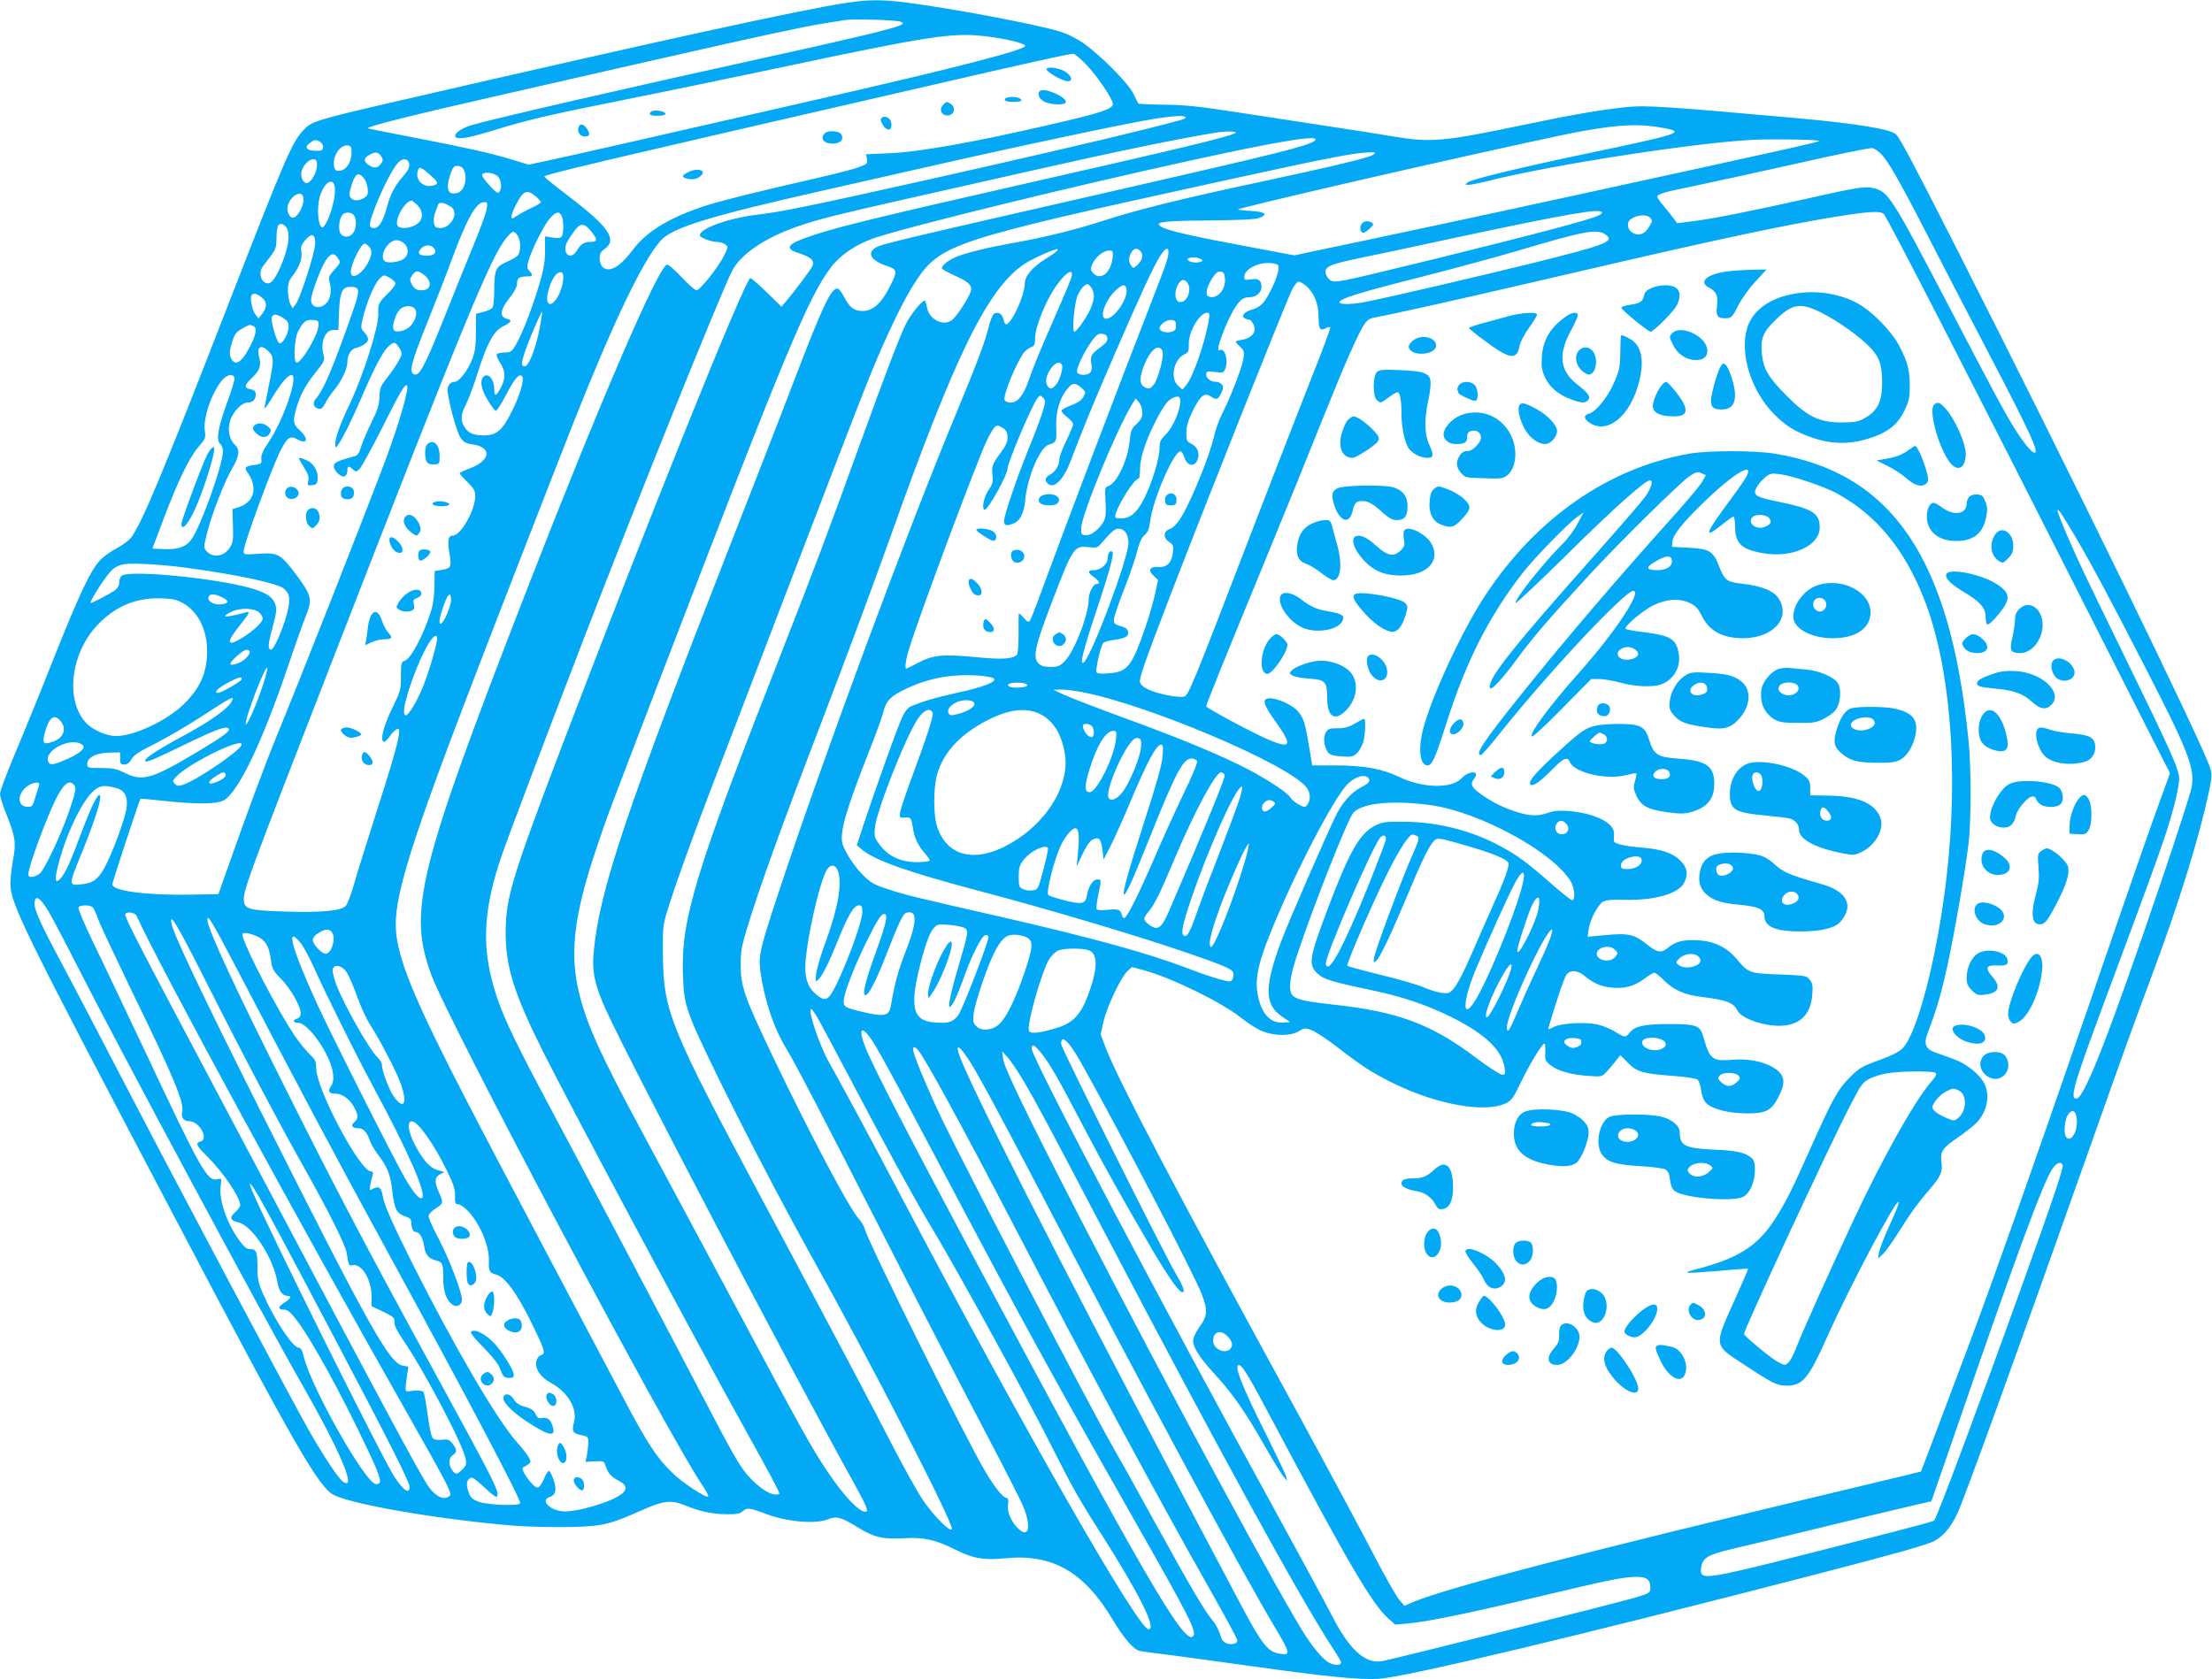 <?xml version="1.0" standalone="no"?>
<!DOCTYPE svg PUBLIC "-//W3C//DTD SVG 20010904//EN"
 "http://www.w3.org/TR/2001/REC-SVG-20010904/DTD/svg10.dtd">
<svg version="1.0" xmlns="http://www.w3.org/2000/svg"
 width="1280pt" height="972pt" viewBox="0 0 1280 972"
 preserveAspectRatio="xMidYMid meet">
<g transform="translate(0,972) scale(0.1,-0.1)"
fill="#03a9f4" stroke="none">
<path d="M4902 9704 c-248 -36 -1084 -219 -2606 -570 -465 -108 -491 -116
-537 -164 -70 -73 -104 -153 -459 -1066 -365 -939 -476 -1204 -540 -1294 -11
-16 -49 -44 -83 -62 -34 -18 -79 -50 -99 -72 -53 -54 -126 -210 -273 -581 -69
-176 -167 -415 -216 -531 -49 -116 -89 -224 -89 -239 0 -15 17 -70 39 -123 50
-125 55 -159 36 -262 -8 -47 -15 -106 -15 -132 0 -118 71 -263 953 -1938 694
-1320 833 -1562 921 -1604 122 -58 635 -144 1048 -177 81 -6 225 -9 320 -7
190 5 223 13 428 104 111 49 158 53 235 21 85 -35 159 -51 241 -51 58 -1 76 3
93 18 24 21 38 20 141 -19 116 -43 280 -57 350 -29 51 21 76 14 175 -47 95
-58 145 -69 269 -62 110 7 181 -9 294 -66 104 -52 163 -62 292 -50 269 27 454
-79 618 -354 64 -107 121 -174 156 -182 12 -3 91 -14 176 -24 85 -11 299 -40
475 -65 430 -60 621 -79 730 -73 158 9 1196 258 2565 613 446 116 604 161 651
184 53 28 94 75 134 157 36 73 345 926 735 2028 261 737 270 761 398 1105 151
405 265 774 323 1041 18 86 20 107 9 142 -38 129 -816 1724 -1457 2987 -266
524 -335 654 -361 682 -29 30 -223 62 -562 93 -767 69 -893 77 -1000 65 -150
-16 -308 -43 -605 -105 -448 -94 -526 -101 -735 -66 -63 11 -223 36 -355 56
-132 20 -373 57 -535 82 -238 37 -323 46 -442 47 -81 1 -149 4 -151 7 -2 2
-14 27 -27 54 -29 62 -196 230 -295 298 -43 29 -97 55 -140 67 -151 44 -622
132 -878 165 -140 18 -219 18 -345 -1z m311 -110 c17 -10 16 -11 -5 -21 -46
-21 -312 -84 -783 -187 -748 -164 -1557 -350 -1696 -390 -57 -17 -104 -50 -94
-67 12 -19 77 -8 219 36 194 60 320 90 766 179 206 41 611 125 900 186 853
181 989 202 1175 181 117 -13 236 -41 237 -56 1 -24 -398 -127 -1222 -315
-987 -226 -1438 -328 -1543 -350 l-108 -23 -102 31 c-123 37 -243 64 -567 127
-135 26 -252 49 -260 52 -22 7 259 78 790 198 256 59 663 151 904 206 567 129
817 183 941 203 55 9 111 18 125 20 46 8 305 0 323 -10z m1069 -244 c65 -67
158 -203 158 -232 0 -29 -73 -53 -375 -122 -427 -99 -753 -157 -922 -163
l-132 -6 6 -27 c5 -26 1 -29 -48 -48 -30 -11 -137 -39 -239 -62 -355 -81 -546
-129 -645 -160 -209 -68 -342 -148 -424 -257 -75 -100 -138 -135 -175 -97 -9
8 -16 31 -16 49 0 26 7 39 30 55 74 53 21 129 -212 306 -76 58 -138 108 -138
112 0 12 297 82 2210 522 601 139 820 187 850 189 7 1 40 -26 72 -59z m578
-309 c0 -10 3 -9 -225 -67 -256 -64 -741 -177 -1315 -305 -617 -138 -805 -176
-927 -190 -170 -19 -343 -80 -343 -121 0 -13 64 -38 98 -38 15 0 37 -6 48 -14
18 -14 18 -15 -4 -62 -32 -66 -141 -204 -161 -204 -9 0 -48 34 -87 76 -40 43
-78 75 -85 72 -52 -16 -393 -808 -811 -1883 -632 -1627 -689 -1858 -551 -2230
103 -277 1359 -2642 1565 -2948 22 -32 38 -62 36 -68 -5 -15 -148 78 -206 135
-89 85 -147 173 -276 418 -739 1396 -898 1699 -1011 1923 -237 470 -315 676
-315 835 0 188 102 510 450 1415 135 353 479 1237 577 1485 231 583 403 944
507 1058 67 75 282 141 951 292 198 45 437 99 530 120 569 130 1214 267 1385
294 102 16 170 19 170 7z m2773 -63 c120 -23 84 -35 -433 -143 -401 -84 -682
-152 -706 -170 -18 -14 -18 -14 4 -15 13 0 68 11 123 25 372 94 1247 228 1554
237 131 4 359 -1 352 -8 -8 -8 -235 -58 -1502 -334 -481 -105 -1172 -252
-1418 -303 l-117 -25 -208 39 c-407 76 -538 106 -570 132 -29 23 28 29 282 31
186 2 270 6 294 15 53 21 33 36 -59 41 -53 3 -75 7 -59 11 330 86 1748 407
1985 450 225 40 338 44 478 17z m-2484 -28 c-35 -21 -317 -89 -1199 -289 -858
-195 -1084 -250 -1240 -301 -157 -51 -177 -77 -85 -106 70 -23 91 -43 75 -76
-14 -26 -103 -145 -148 -198 l-30 -35 -85 83 c-46 45 -89 82 -95 82 -29 0
-593 -1401 -1095 -2720 -284 -748 -319 -864 -321 -1060 -1 -205 47 -358 219
-702 167 -331 879 -1663 1159 -2167 140 -251 206 -375 206 -386 0 -3 -9 -5
-20 -5 -38 0 -96 38 -156 103 -51 55 -89 121 -288 503 -231 442 -658 1251
-876 1659 -220 412 -282 548 -326 721 -55 221 -39 424 58 709 31 91 244 655
471 1245 301 782 792 2001 863 2141 48 96 187 191 378 258 112 40 234 70 681
171 198 45 497 112 665 150 508 115 857 187 1080 223 52 9 125 7 109 -3z m456
-46 c-38 -29 -216 -73 -1095 -274 -1378 -315 -1413 -323 -1447 -346 -46 -30
-21 -72 60 -100 72 -24 73 -30 26 -123 -48 -96 -98 -141 -158 -141 -48 0 -76
21 -106 81 -14 27 -31 49 -39 49 -38 0 -85 -100 -246 -520 -72 -190 -238 -615
-367 -945 -614 -1568 -766 -2022 -798 -2380 -10 -112 8 -193 76 -340 145 -316
1082 -2102 1442 -2750 63 -115 75 -145 55 -145 -38 0 -125 92 -217 229 -96
143 -148 236 -548 986 -212 396 -451 842 -531 990 -230 427 -311 603 -357 781
-62 239 -36 463 98 859 67 198 44 136 377 1005 715 1863 848 2183 981 2356 53
69 142 129 245 165 186 64 1117 293 1829 449 527 116 775 156 720 114z m-5754
-4 c24 -13 25 -49 2 -52 -69 -6 -99 14 -63 42 29 23 35 24 61 10z m183 -68
c-1 -52 -30 -96 -67 -100 -21 -3 -28 2 -33 22 -14 56 33 131 79 124 19 -3 22
-9 21 -46z m8849 -1 c39 -36 110 -160 262 -456 70 -137 240 -465 377 -727 226
-433 279 -548 251 -548 -15 0 -58 51 -106 125 -60 94 -128 220 -404 750 -316
604 -337 637 -422 656 -51 11 -89 6 -386 -61 -317 -71 -543 -116 -655 -130
l-95 -12 -20 27 c-11 16 -37 48 -57 72 -21 24 -38 49 -38 54 0 16 38 27 220
64 96 20 362 78 590 129 228 52 424 92 435 89 11 -3 33 -17 48 -32z m-8677
-16 c12 -18 11 -24 -2 -43 -18 -26 -41 -28 -72 -6 -30 20 -28 40 6 58 34 19
51 17 68 -9z m5741 10 c-24 -18 -221 -65 -687 -165 -439 -94 -683 -155 -870
-216 -169 -54 -333 -95 -520 -129 -153 -27 -268 -55 -335 -81 -41 -16 -85 -50
-85 -66 0 -5 30 -23 68 -40 80 -36 102 -54 102 -82 0 -28 -79 -154 -112 -179
-50 -38 -133 5 -144 74 -4 21 -10 39 -13 39 -17 0 -82 -81 -109 -135 -38 -78
-112 -271 -262 -685 -180 -499 -275 -751 -457 -1215 -500 -1273 -583 -1545
-571 -1870 4 -113 9 -143 38 -229 51 -152 440 -921 705 -1396 343 -613 820
-1541 813 -1579 -5 -26 -108 78 -171 172 -30 45 -103 177 -163 292 -114 223
-380 725 -757 1430 -546 1021 -578 1100 -581 1435 -1 165 -1 165 37 285 45
142 139 401 241 668 41 106 244 635 451 1177 207 542 413 1075 457 1185 98
245 208 474 277 577 146 217 206 237 1786 583 616 135 747 160 840 163 36 1
38 0 22 -13z m-6113 -66 c-1 -40 -37 -99 -59 -99 -21 0 -38 38 -30 68 9 37 45
73 70 70 16 -2 20 -10 19 -39z m534 10 c2 -18 -8 -38 -36 -70 -46 -52 -74
-105 -92 -174 -22 -84 -47 -125 -75 -125 -35 0 -33 23 11 134 42 105 97 211
127 244 28 30 61 25 65 -9z m309 -21 c32 -41 16 -129 -26 -143 -59 -18 -74 17
-45 106 13 39 21 49 39 49 12 0 27 -6 32 -12z m-200 -30 c63 -54 66 -64 24
-73 -53 -11 -98 33 -84 84 7 28 16 27 60 -11z m403 -18 c21 -21 26 -65 10 -90
-7 -12 -18 -6 -55 34 -25 27 -45 55 -45 62 0 22 67 17 90 -6z m-776 -9 c10
-11 20 -37 23 -59 4 -33 2 -42 -18 -56 -29 -20 -63 -21 -79 -1 -11 13 -10 27
5 75 20 65 38 76 69 41z m-168 -47 c12 -48 -23 -184 -60 -232 -32 -42 -49 103
-22 181 26 72 70 100 82 51z m1163 -60 c17 -14 31 -30 31 -34 0 -5 -25 -20
-56 -34 -30 -14 -68 -35 -85 -46 -23 -17 -29 -18 -29 -6 0 19 18 61 47 109 28
44 50 47 92 11z m-1345 -2 c13 -38 -29 -122 -60 -122 -20 0 -36 39 -29 68 14
57 77 94 89 54z m660 -48 c39 -40 36 -88 -6 -114 -36 -22 -88 -26 -105 -9 -26
26 36 143 78 148 4 1 18 -11 33 -25z m194 -10 c60 -38 -14 -147 -83 -120 -17
6 -20 53 -6 88 5 13 12 31 15 41 6 20 32 17 74 -9z m208 -14 c-3 -22 -38 -118
-77 -212 -39 -95 -118 -290 -175 -433 -107 -267 -138 -323 -167 -312 -32 12
-18 68 72 291 49 122 115 291 146 376 89 239 140 330 187 330 18 0 20 -4 14
-40z m6454 -20 c0 -16 -52 -33 -258 -89 -318 -85 -1143 -288 -1225 -302 -70
-12 -78 -11 -97 6 -11 10 -20 29 -20 42 0 32 32 45 216 83 82 17 329 69 549
117 642 137 835 170 835 143z m1631 -9 c21 -20 562 -1075 1184 -2306 164 -324
337 -666 385 -760 l87 -170 -49 -135 c-49 -131 -207 -586 -421 -1210 -319
-926 -565 -1623 -700 -1980 -30 -80 -103 -273 -162 -430 -59 -157 -108 -286
-109 -287 0 0 -183 -45 -406 -98 -1532 -365 -2335 -574 -2534 -658 l-49 -21
-31 36 c-17 20 -88 145 -157 279 -70 134 -259 487 -421 784 -695 1271 -1045
1937 -1119 2129 l-30 79 16 72 c18 83 101 259 139 294 l26 24 67 -18 c160 -43
451 -185 565 -276 40 -32 97 -68 126 -79 72 -27 160 -27 207 1 34 21 38 21 78
5 23 -9 89 -53 146 -97 136 -106 204 -150 326 -210 253 -123 529 -172 648
-115 33 16 45 32 87 120 50 105 124 226 137 226 5 0 6 -22 5 -48 -3 -44 -1
-51 28 -75 40 -34 115 -56 217 -64 81 -6 82 -6 110 24 15 16 39 44 53 63 l26
33 45 -45 c52 -53 85 -62 271 -76 64 -5 123 -14 131 -21 8 -6 17 -34 21 -62 5
-34 15 -59 30 -74 35 -35 127 -58 231 -59 113 -1 145 15 186 94 46 89 38 132
-34 174 -58 34 -147 50 -234 42 -114 -9 -130 3 -165 129 -19 70 -40 78 -198
78 -142 0 -200 -12 -228 -48 -25 -32 -31 -31 -88 5 -26 16 -72 34 -102 41 -75
15 -208 7 -251 -15 -33 -17 -34 -17 -29 1 43 148 91 289 104 304 24 27 64 23
104 -10 53 -43 94 -61 157 -67 74 -8 130 8 188 51 25 19 51 35 58 35 7 0 32
-20 56 -44 55 -56 118 -84 218 -96 145 -18 184 -33 207 -79 27 -52 180 -99
277 -86 96 13 148 73 156 178 4 52 2 66 -15 87 -19 23 -25 24 -174 30 -175 6
-180 8 -249 90 -57 67 -128 102 -223 108 -83 5 -132 -7 -176 -45 -36 -30 -60
-27 -116 18 -80 64 -111 70 -263 55 l-84 -8 5 39 c8 59 54 147 84 164 19 10
54 13 118 11 178 -5 318 34 351 98 26 50 19 88 -22 130 -45 44 -109 65 -228
75 -98 8 -155 22 -156 38 -1 7 0 24 1 40 4 63 -107 119 -262 133 -54 4 -84 2
-118 -10 -63 -22 -110 -20 -197 9 -77 26 -142 60 -201 104 -49 36 -55 54 -32
84 38 48 -29 49 -73 2 -56 -61 -226 -57 -360 8 -96 47 -207 67 -372 67 l-132
0 -17 105 c-24 143 -32 170 -67 210 -33 37 -126 78 -168 73 -40 -5 -30 -37 44
-140 94 -132 86 -153 -38 -102 -87 36 -367 186 -367 196 0 11 80 210 343 849
108 262 255 624 327 805 134 334 212 511 249 563 15 21 32 30 63 35 63 10 485
104 858 191 968 226 1386 318 1710 375 268 46 349 53 371 31z m-8851 -10 c15
-28 12 -73 -6 -99 -20 -28 -60 -29 -75 -1 -13 24 -6 83 12 105 17 20 57 17 69
-5z m1200 0 c12 -24 13 -101 1 -119 -6 -10 -21 -12 -53 -7 l-44 7 0 -84 c0
-64 -8 -108 -33 -193 -39 -133 -102 -295 -137 -352 -23 -39 -29 -43 -64 -43
-21 0 -42 -5 -45 -11 -4 -5 5 -28 19 -49 31 -47 33 -87 6 -140 -28 -55 -40
-58 -40 -12 0 52 -30 92 -57 76 -29 -19 -21 -76 20 -141 19 -32 40 -59 45 -61
6 -2 31 37 57 86 49 96 79 132 95 116 17 -17 -10 -110 -60 -209 -54 -107 -87
-135 -161 -135 -60 0 -91 14 -112 50 -23 39 -21 71 8 126 14 27 46 111 70 189
55 171 91 237 144 265 50 25 57 36 27 44 -50 12 -43 54 22 134 20 26 34 54 34
70 0 32 12 42 56 42 36 0 39 6 15 32 -14 16 -15 24 -4 61 20 67 89 204 122
242 35 40 54 44 69 16z m6302 -15 c11 -15 10 -17 -12 -53 -24 -40 -61 -51 -95
-29 -28 18 -33 57 -11 75 35 29 101 33 118 7z m-7886 -72 c10 -40 -1 -103 -31
-179 -34 -86 -61 -125 -84 -125 -40 0 -58 61 -30 98 8 11 29 38 47 62 28 38
32 51 32 105 0 33 5 66 12 73 16 16 46 -3 54 -34z m1753 -1 c40 -49 40 -63 -2
-63 -37 0 -55 -12 -81 -53 -23 -38 -60 -34 -64 6 -3 28 8 51 55 115 31 42 55
41 92 -5z m-425 -25 c22 -31 21 -101 -1 -120 -10 -9 -39 -25 -66 -36 -58 -26
-67 -46 -67 -160 0 -48 -5 -94 -10 -102 -5 -8 -29 -20 -52 -25 l-43 -11 -1
-104 c0 -83 -5 -116 -22 -160 -25 -65 -76 -130 -101 -130 -24 0 -41 -20 -41
-47 0 -47 52 -244 74 -275 18 -27 30 -34 71 -40 114 -16 104 -95 -17 -139 -32
-12 -58 -25 -58 -28 0 -4 20 -27 45 -51 37 -37 45 -50 45 -82 0 -81 -84 -228
-130 -228 -27 0 -32 -30 -19 -105 13 -77 9 -85 -48 -94 l-38 -6 -1 -85 c0 -47
-8 -108 -16 -135 -46 -149 -119 -287 -157 -300 -19 -6 -21 -14 -21 -89 0 -78
-3 -88 -45 -174 -51 -103 -75 -186 -58 -203 7 -7 19 2 39 30 27 38 54 54 54
32 0 -49 -32 -162 -160 -561 -43 -135 -91 -288 -105 -340 -15 -52 -35 -103
-44 -113 -28 -29 -144 -40 -349 -33 -202 6 -235 14 -240 58 -7 59 5 93 528
1438 740 1904 900 2294 990 2403 37 43 43 45 64 15z m6294 6 c59 -41 16 -58
-408 -164 -316 -78 -818 -195 -962 -224 -96 -20 -171 -21 -166 -3 7 20 118 55
463 142 182 46 431 114 555 150 395 118 471 132 518 99z m-7464 -54 c-2 -54
-87 -319 -113 -351 l-18 -23 -13 24 c-7 13 -13 47 -14 75 -1 42 4 58 27 88 40
53 57 99 51 139 -5 27 -1 40 21 67 38 45 60 38 59 -19z m516 0 c25 -25 26 -62
0 -85 -25 -23 -102 -32 -117 -14 -28 34 23 119 72 119 14 0 34 -9 45 -20z
m-206 -16 c21 -20 20 -47 -3 -92 -37 -71 -101 -107 -101 -55 0 43 59 163 80
163 5 0 16 -7 24 -16z m376 -9 c21 -26 4 -45 -39 -45 -47 0 -59 14 -35 41 20
23 57 25 74 4z m3610 -13 c0 -4 -32 -27 -70 -51 -76 -47 -120 -99 -120 -143 0
-65 -72 -224 -106 -235 -6 -2 -14 10 -17 27 -7 34 -31 48 -55 34 -8 -6 -23
-41 -32 -80 -21 -86 -65 -202 -192 -509 -287 -691 -772 -2001 -1024 -2765
-108 -326 -116 -363 -104 -452 24 -169 77 -328 151 -449 50 -81 219 -407 539
-1034 207 -406 419 -815 623 -1205 94 -179 186 -359 204 -400 52 -119 39 -197
-23 -139 -42 39 -67 97 -61 141 4 27 1 38 -8 38 -20 0 -69 61 -124 154 -118
200 -680 1331 -697 1403 -4 15 -19 42 -34 58 -55 59 -282 489 -498 940 -162
339 -185 403 -186 525 0 79 5 113 33 204 71 237 197 587 446 1236 140 365 290
770 390 1050 373 1047 559 1427 771 1571 31 22 124 66 164 79 14 5 26 9 28 9
1 1 2 -2 2 -7z m478 -4 c20 -20 14 -53 -14 -79 -25 -24 -26 -24 -40 -4 -9 12
-12 30 -9 45 12 47 38 63 63 38z m163 0 c3 -31 -8 -64 -93 -282 -189 -484
-533 -1391 -635 -1671 -36 -99 -69 -184 -75 -190 -6 -7 -18 -1 -33 18 -13 15
-26 27 -28 27 -3 0 -4 -51 -3 -114 0 -74 -3 -119 -10 -126 -25 -25 -87 -28
-242 -13 -189 18 -243 12 -329 -33 -36 -19 -67 -34 -69 -34 -10 0 -2 55 17
116 64 208 403 1113 452 1210 42 81 50 89 78 74 32 -17 39 -29 39 -67 0 -21
-12 -47 -34 -76 -52 -69 -59 -86 -53 -136 5 -40 1 -53 -24 -90 -28 -42 -40
-111 -20 -111 19 0 131 202 131 236 0 35 140 366 173 409 15 18 17 19 32 4 15
-15 15 -21 2 -70 -8 -30 -44 -127 -81 -217 -74 -183 -146 -394 -146 -429 0
-25 14 -29 54 -13 39 14 62 62 69 138 11 128 85 303 135 318 45 14 47 18 44
100 -4 89 20 171 65 224 30 36 44 37 80 6 27 -24 27 -26 13 -52 -10 -19 -33
-35 -69 -49 -30 -11 -56 -25 -58 -31 -2 -6 12 -23 32 -38 19 -15 35 -33 35
-41 0 -7 -18 -51 -40 -96 -22 -46 -40 -93 -40 -106 0 -36 -22 -73 -52 -89 -30
-16 -35 -33 -16 -52 35 -35 91 18 133 129 83 217 135 342 255 619 150 346 224
506 263 568 27 42 46 54 48 30z m-323 -42 c-10 -86 -71 -133 -113 -86 -15 17
-16 24 -5 50 17 40 65 80 97 80 24 0 25 -2 21 -44z m-4482 -1 c16 -24 15 -26
-21 -66 -31 -34 -35 -45 -29 -67 13 -43 9 -88 -9 -116 -32 -48 -97 -43 -97 8
0 34 56 184 84 227 30 45 49 49 72 14z m4994 -5 c12 -8 12 -10 -2 -15 -24 -10
-71 -2 -76 13 -4 14 55 17 78 2z m429 -27 c20 -5 22 -10 18 -40 -7 -43 -51
-138 -83 -180 -15 -20 -39 -36 -63 -43 -48 -13 -72 -37 -50 -51 8 -5 19 -9 26
-9 15 0 33 -32 33 -58 0 -27 -31 -52 -74 -59 -20 -3 -36 -8 -36 -11 0 -2 12
-16 26 -29 23 -21 25 -29 19 -69 -7 -51 -78 -232 -124 -321 -17 -32 -38 -92
-47 -133 -9 -41 -40 -133 -69 -205 -88 -219 -140 -311 -186 -327 -38 -13 -40
-51 -3 -75 23 -15 26 -22 21 -61 -7 -60 -34 -87 -86 -84 -49 3 -60 -19 -25
-51 l25 -23 -16 -77 c-9 -43 -34 -130 -56 -195 -80 -230 -104 -261 -213 -269
-43 -4 -66 -2 -71 6 -7 13 23 147 38 168 5 7 30 15 55 18 71 9 94 21 90 47 -2
16 -14 26 -43 34 -35 10 -40 15 -39 40 1 16 27 92 57 169 31 78 65 176 76 220
14 55 27 84 45 99 18 16 26 35 31 76 17 134 142 419 178 407 6 -2 16 -19 22
-38 16 -47 57 -53 74 -11 16 37 1 76 -36 94 -25 12 -28 18 -28 65 1 38 10 69
38 127 44 87 66 105 102 82 35 -23 43 -20 62 19 13 28 14 37 3 50 -7 8 -21 15
-32 15 -31 0 -58 19 -58 42 0 19 4 20 50 15 48 -6 51 -5 61 21 19 49 -5 123
-34 105 -31 -19 43 179 94 253 30 43 46 54 83 54 35 0 66 28 66 59 0 39 -19
52 -63 44 -32 -5 -37 -3 -37 14 0 52 104 96 179 76z m-4926 -63 c50 -39 43
-90 -12 -90 -32 0 -44 8 -60 38 -10 19 -10 28 4 48 19 29 34 30 68 4z m805
-35 c-9 -78 -66 -161 -87 -127 -19 30 21 151 56 171 27 15 36 2 31 -44z m2944
29 c-3 -19 -22 -64 -155 -369 -36 -82 -77 -186 -92 -230 -31 -92 -65 -135
-107 -135 -17 0 -31 7 -35 15 -10 28 75 232 116 279 9 10 26 22 39 27 18 7 22
16 22 55 0 50 42 164 93 254 56 98 129 162 119 104z m886 -14 c7 -66 -45 -125
-94 -106 -22 8 -13 52 21 106 20 31 32 40 48 38 17 -2 23 -11 25 -38z m-4801
-27 c4 -10 -12 -32 -46 -65 -51 -51 -54 -57 -52 -113 4 -72 -85 -354 -165
-523 -56 -117 -84 -196 -84 -231 1 -25 1 -26 16 -6 23 30 81 146 134 270 72
168 121 262 153 295 35 35 45 34 69 -6 17 -29 17 -32 -5 -72 -12 -23 -42 -67
-66 -97 -39 -50 -44 -61 -45 -113 -2 -46 -11 -76 -49 -152 -25 -52 -52 -115
-59 -140 -10 -34 -19 -46 -38 -51 -95 -26 -115 -35 -118 -54 -4 -26 41 -70 62
-62 9 4 16 18 16 32 0 29 7 31 32 8 17 -15 19 -15 38 2 11 10 68 114 127 230
107 214 136 265 148 254 14 -15 -47 -226 -127 -439 -133 -352 -495 -1271 -633
-1605 -59 -144 -164 -426 -287 -775 l-44 -125 -155 -3 c-258 -5 -459 21 -459
60 0 12 157 489 163 495 2 1 61 -4 133 -12 189 -21 311 -20 351 4 85 52 221
337 368 770 40 119 87 251 104 294 40 98 35 120 -55 241 -91 120 -106 129
-216 121 -87 -6 -88 -6 -88 16 0 39 160 473 212 579 41 80 58 91 99 67 58 -32
67 3 14 52 -40 36 -42 53 -19 132 23 77 54 134 114 208 44 54 50 68 44 90 -23
75 5 151 55 151 l29 0 4 104 c4 116 18 146 68 146 51 0 54 -19 17 -126 -113
-325 -175 -474 -218 -520 -21 -22 -17 -49 8 -58 20 -8 30 0 49 37 9 18 32 51
51 74 41 51 72 118 73 155 0 42 21 78 49 84 39 9 71 32 71 51 0 9 -10 27 -22
40 -20 21 -21 27 -10 75 20 87 65 199 94 230 26 28 28 29 58 13 17 -9 34 -23
37 -32z m4582 3 c32 -39 1 -120 -43 -114 -27 4 -33 55 -11 97 17 34 36 39 54
17z m689 -21 c46 -38 72 -104 72 -179 0 -70 8 -83 41 -66 11 7 23 9 27 6 3 -3
-47 -138 -111 -298 -63 -161 -206 -527 -316 -813 -365 -950 -394 -1022 -419
-1027 -32 -7 -133 12 -190 34 -40 17 -59 30 -65 48 -7 20 24 110 168 485 208
542 677 1719 711 1787 13 27 31 48 38 48 8 0 28 -11 44 -25z m-1228 -59 c0
-17 -9 -50 -20 -74 -24 -53 -80 -132 -93 -132 -15 0 -1 159 18 208 10 23 27
49 39 58 19 13 22 13 39 -7 9 -12 17 -35 17 -53z m187 48 c20 -54 -78 -195
-124 -177 -34 13 14 126 75 173 30 24 41 25 49 4z m-5003 -55 c32 -25 33 -57
4 -94 l-22 -28 -17 22 c-19 23 -34 94 -24 111 10 16 30 12 59 -11z m889 -70
c13 -21 2 -62 -26 -94 -27 -31 -91 -45 -100 -22 -9 23 12 89 36 115 25 26 74
27 90 1z m718 -118 c-23 -114 -61 -211 -85 -211 -19 0 -20 14 -3 71 17 55 99
250 104 245 2 -2 -5 -49 -16 -105z m3874 57 c-18 -119 -92 -332 -130 -376
l-23 -27 -26 24 c-46 43 -24 150 36 179 25 12 28 18 27 60 -2 71 63 182 106
182 14 0 16 -7 10 -42z m-5357 12 c26 -16 32 -26 32 -52 0 -38 -35 -101 -53
-95 -16 5 -52 130 -44 151 8 21 25 20 65 -4z m205 -45 c-5 -62 -109 -232 -130
-212 -16 16 -8 140 11 177 31 59 46 71 85 68 33 -3 36 -5 34 -33z m4962 1 c0
-24 -5 -31 -29 -37 -30 -8 -66 4 -66 21 0 22 42 51 68 48 22 -2 27 -8 27 -32z
m-5341 -2 c26 -10 19 -51 -21 -126 -42 -80 -76 -105 -99 -73 -8 10 -14 28 -14
39 0 35 21 100 38 120 13 14 59 41 79 46 1 0 8 -3 17 -6z m4944 -71 c2 -15 -8
-29 -35 -49 -58 -42 -65 -54 -58 -97 5 -24 2 -43 -5 -52 -17 -20 -69 -19 -77
1 -7 19 40 119 86 182 26 35 37 43 59 40 19 -2 28 -10 30 -25z m-4853 -78 c31
-30 31 -49 0 -200 -13 -66 -25 -124 -25 -130 0 -5 21 24 46 65 50 83 91 130
111 130 43 0 -45 -259 -132 -388 -34 -51 -46 -78 -43 -99 3 -26 0 -28 -39 -34
-51 -6 -61 -15 -45 -37 65 -89 47 -175 -43 -206 l-40 -13 3 -94 c3 -81 0 -99
-17 -127 -35 -54 -98 -64 -137 -21 -16 18 -16 23 5 107 27 108 101 298 147
375 39 67 43 106 14 132 -32 29 -44 83 -30 135 14 52 68 110 102 110 30 0 48
17 48 47 0 18 -7 25 -30 30 -39 7 -38 22 6 64 47 45 57 71 44 120 -17 63 10
80 55 34z m5173 -4 c6 -38 -29 -161 -53 -189 -20 -23 -25 -25 -49 -14 -31 14
-34 47 -11 113 25 71 63 121 88 117 14 -2 23 -11 25 -27z m-583 -72 c10 -16
-14 -94 -36 -118 -25 -26 -35 -26 -50 0 -27 51 57 166 86 118z m-4788 -75 c3
-8 -16 -72 -42 -142 -53 -145 -66 -220 -41 -241 9 -7 16 -26 16 -42 0 -80
-131 -444 -185 -515 -31 -41 -80 -56 -162 -52 l-61 3 64 170 c81 215 149 357
203 419 40 46 42 51 36 95 -10 73 40 218 100 290 29 33 62 41 72 15z m5473
-138 c0 -50 -43 -149 -81 -187 -33 -33 -39 -45 -39 -82 0 -57 -41 -194 -85
-284 -44 -89 -82 -123 -136 -123 -37 0 -40 2 -34 23 22 70 110 207 134 207 4
0 8 26 8 58 1 66 35 168 94 282 46 88 69 117 101 129 29 11 38 6 38 -23z
m-220 -64 c0 -28 -8 -42 -33 -66 -30 -27 -34 -39 -40 -97 -10 -111 -75 -248
-125 -263 -18 -6 -19 -14 -15 -89 4 -64 2 -90 -10 -114 -24 -45 -75 -85 -106
-81 -24 3 -26 7 -24 44 3 79 206 572 294 714 l21 34 19 -23 c11 -13 19 -39 19
-59z m5382 -689 c97 -163 207 -367 410 -763 266 -516 302 -611 279 -722 -7
-33 -83 -270 -170 -526 -297 -875 -447 -1262 -493 -1270 -44 -8 -19 79 144
518 333 896 369 994 414 1159 19 69 34 146 34 172 0 55 -35 135 -335 749 -207
425 -245 504 -302 635 -94 216 -89 230 19 48z m-5478 -5 c9 -12 16 -39 16 -59
0 -90 -217 -668 -261 -695 -22 -13 -1 72 75 300 75 224 104 331 93 342 -12 12
-27 -8 -27 -36 0 -35 -40 -70 -81 -70 -37 0 -37 -13 1 -40 32 -23 39 -40 15
-40 -19 0 -45 -51 -45 -88 0 -89 -83 -303 -139 -359 -28 -28 -40 -33 -82 -33
-37 0 -54 5 -70 21 -34 34 -20 98 74 344 126 329 132 338 217 328 42 -5 51 -3
69 18 69 79 81 89 105 89 14 0 31 -9 40 -22z m-5444 -203 c293 -39 538 -91
573 -122 36 -33 39 -60 17 -147 -23 -88 -75 -206 -91 -206 -19 0 -19 27 2 105
31 115 33 132 19 165 -16 39 -59 64 -150 89 -207 56 -673 101 -731 71 -12 -7
-19 -21 -19 -40 0 -20 -8 -34 -27 -48 -29 -20 -128 -72 -138 -72 -9 0 43 88
86 146 57 78 81 86 224 80 66 -3 172 -12 235 -21z m215 -172 c44 -21 40 -37
-9 -41 -42 -4 -78 20 -69 44 7 19 35 18 78 -3z m1325 -15 c0 -38 -44 -138 -60
-138 -14 0 -6 43 22 118 22 59 38 67 38 20z m-1546 -22 c90 -53 141 -167 134
-301 -6 -110 -45 -193 -134 -280 -96 -95 -287 -185 -392 -185 -56 0 -135 35
-174 76 -125 134 -88 416 78 579 101 100 216 146 355 142 73 -3 93 -7 133 -31z
m437 -52 c11 -10 19 -25 19 -34 0 -21 -51 -69 -114 -109 -93 -58 -101 -33 -21
66 58 72 65 87 38 79 -58 -17 -115 -28 -120 -22 -3 3 14 15 38 26 52 24 130
21 160 -6z m1029 -147 c0 -30 -42 -178 -76 -265 -38 -99 -93 -190 -109 -182
-43 22 125 460 177 460 4 0 8 -6 8 -13z m-1086 -76 c10 -15 -33 -59 -70 -71
-53 -18 -54 -3 -5 41 43 39 65 47 75 30z m77 -197 c-34 -106 -94 -241 -99
-226 -8 25 116 351 125 326 2 -6 -10 -51 -26 -100z m4230 39 c19 -19 -58 -49
-213 -83 -127 -28 -211 -53 -270 -80 -17 -8 -35 -32 -51 -69 -27 -59 -158
-427 -222 -620 l-37 -113 28 -24 c77 -64 263 -130 674 -239 385 -101 893 -252
1193 -354 215 -74 274 -98 282 -118 8 -21 -3 -53 -19 -53 -28 0 -135 33 -253
79 -219 84 -549 175 -1078 296 -522 119 -545 125 -645 158 -84 27 -101 37
-150 86 -31 31 -70 85 -89 120 -30 56 -33 70 -28 120 6 69 53 211 152 462 42
105 81 213 87 240 15 63 43 91 132 133 131 62 265 86 418 76 42 -3 83 -11 89
-17z m-4353 -5 c-5 -14 -117 -78 -136 -78 -28 0 -4 25 54 57 62 34 88 41 82
21z m4540 -27 c19 -11 -8 -21 -58 -21 -39 0 -61 14 -38 23 21 9 82 7 96 -2z
m320 -46 c381 -72 1197 -418 1302 -552 23 -30 26 -71 6 -99 -14 -19 -15 -19
-51 0 -20 11 -41 28 -46 38 -14 26 -122 99 -239 161 -153 81 -396 182 -725
302 -159 58 -317 119 -350 135 l-60 28 41 1 c23 1 78 -6 122 -14z m-4917 -54
c-25 -46 -124 -116 -293 -207 -130 -70 -208 -121 -208 -136 0 -16 38 0 230 93
186 90 242 110 254 91 9 -14 -35 -46 -189 -138 -259 -154 -309 -168 -414 -117
-47 23 -69 28 -136 28 -78 0 -80 1 -80 24 0 37 53 64 129 65 l61 1 0 -35 c0
-30 3 -35 24 -35 17 0 30 9 41 30 12 23 45 45 136 90 65 33 182 101 259 151
192 125 205 131 186 95z m4297 -12 c4 -20 -34 -45 -93 -61 -39 -10 -48 -10
-55 2 -12 20 4 44 42 64 41 20 102 17 106 -5z m-241 -55 c6 -17 -32 -134 -130
-399 -30 -82 -57 -163 -59 -180 -3 -28 -1 -30 29 -27 34 3 36 1 48 -73 8 -48
29 -90 66 -133 16 -18 29 -37 29 -42 0 -6 -33 -10 -73 -10 -94 0 -166 33 -216
100 -31 41 -33 49 -28 100 9 98 179 529 250 632 34 50 71 64 84 32z m618 -5
c76 -36 125 -111 146 -225 31 -168 -80 -372 -272 -500 -217 -144 -402 -117
-465 68 -24 70 -24 230 0 310 38 126 132 227 287 308 124 64 223 77 304 39z
m-5671 -35 c46 -46 28 -105 -39 -127 -55 -19 -62 -11 -45 54 22 82 51 107 84
73z m5974 -36 c13 -13 16 -50 6 -61 -11 -11 -35 5 -49 33 -8 15 -11 30 -8 34
10 10 38 7 51 -6z m140 -75 c-11 -106 -111 -308 -153 -308 -30 0 -30 36 0 134
44 140 94 221 138 221 17 0 19 -5 15 -47z m145 -43 c-2 -55 -63 -206 -107
-264 -34 -44 -72 -58 -82 -31 -14 35 54 209 116 300 24 34 37 45 53 43 19 -3
22 -9 20 -48z m-6125 8 c19 -16 -12 -46 -78 -76 -87 -39 -109 -43 -119 -24
-35 67 134 152 197 100z m920 0 c-12 -35 -255 -201 -336 -229 -28 -10 -36 -9
-50 4 -14 15 -14 18 4 38 70 79 399 240 382 187z m5329 -65 c-3 -48 -34 -158
-102 -368 -95 -295 -131 -423 -121 -432 9 -9 55 93 157 349 145 362 186 438
235 438 13 0 27 -7 31 -16 3 -9 -29 -88 -80 -192 -47 -98 -124 -267 -171 -377
-91 -210 -155 -337 -171 -339 -5 0 -11 8 -14 19 -5 30 -21 36 -82 29 -35 -4
-59 -2 -63 4 -3 6 1 42 9 82 19 90 19 90 -5 90 -24 0 -52 -40 -59 -87 -9 -55
-26 -60 -127 -35 -48 12 -92 26 -98 32 -14 14 32 195 69 279 31 68 79 121 96
104 13 -13 15 -60 6 -148 l-7 -70 34 72 c24 49 43 77 61 85 35 16 48 1 55 -65
l6 -52 41 80 c22 44 71 152 108 240 103 246 156 345 184 345 11 0 13 -14 8
-67z m-5423 -101 c8 -14 -9 -31 -48 -47 -60 -25 -62 -1 -2 36 34 21 42 23 50
11z m5783 -8 c5 -13 -122 -322 -321 -784 -46 -106 -67 -120 -119 -80 -33 26
-34 34 -1 73 34 40 69 111 149 302 118 280 239 505 271 505 8 0 17 -7 21 -16z
m831 -17 c15 -17 4 -31 -44 -55 -52 -27 -106 -86 -142 -159 -48 -95 -277 -620
-317 -728 -100 -267 -99 -370 5 -440 l45 -30 -34 -3 c-77 -8 -130 46 -152 157
-17 80 -3 164 50 304 117 307 353 777 455 903 42 53 111 79 134 51z m-7692
-42 c-3 -9 -13 -40 -22 -70 -14 -50 -18 -55 -44 -55 -58 0 -63 69 -8 115 34
28 84 35 74 10z m203 1 c14 -17 9 -42 -36 -171 -44 -124 -134 -314 -160 -338
-26 -23 -63 -30 -69 -13 -6 14 41 157 98 300 82 207 129 269 167 222z m244
-17 c52 -14 71 -56 57 -128 -11 -60 -70 -222 -112 -307 -41 -85 -73 -113 -136
-121 -87 -10 -87 -12 -16 163 70 171 114 302 114 337 0 52 -42 -25 -104 -189
-66 -177 -97 -247 -124 -276 -42 -49 -39 8 10 162 40 127 112 271 163 326 45
48 73 54 148 33z m6502 -56 c-9 -32 -61 -170 -114 -308 -54 -137 -115 -298
-135 -357 -42 -118 -57 -145 -76 -133 -18 11 -7 65 42 209 102 302 271 676
296 652 2 -3 -4 -31 -13 -63z m195 -23 c13 -9 11 -14 -14 -36 -15 -14 -33 -23
-40 -21 -18 6 -18 33 -1 51 19 18 34 20 55 6z m915 -21 c283 -42 701 -270 804
-440 23 -38 29 -109 8 -109 -7 0 -61 43 -120 95 -134 118 -198 166 -292 216
-169 92 -359 140 -555 143 -113 1 -130 -1 -173 -23 -88 -43 -151 -154 -272
-476 -110 -292 -116 -328 -61 -380 37 -34 76 -46 331 -100 161 -34 308 -84
440 -150 196 -97 295 -190 311 -292 6 -39 5 -43 -14 -43 -12 0 -81 45 -154
100 -254 192 -450 265 -818 305 -160 18 -206 27 -235 49 -32 23 -25 101 20
236 94 285 295 792 327 827 53 57 236 73 453 42z m779 -108 c25 -28 5 -63 -32
-59 -30 3 -42 39 -22 64 17 19 34 18 54 -5z m-1044 -88 c0 -9 -44 -124 -97
-257 -149 -369 -238 -534 -251 -465 -7 38 269 679 315 731 17 19 33 15 33 -9z
m174 21 c23 -9 21 -19 -28 -129 -60 -138 -207 -531 -214 -575 -5 -31 -4 -34
11 -22 22 18 90 162 182 382 84 202 127 290 156 316 18 16 27 15 166 -25 178
-51 263 -87 263 -111 0 -27 -33 -115 -94 -248 -30 -67 -85 -191 -121 -275 -36
-85 -80 -170 -97 -191 -28 -35 -34 -37 -72 -33 -23 2 -69 16 -104 31 -34 15
-146 48 -250 73 -103 25 -190 49 -195 53 -9 8 152 380 244 561 60 118 114 199
132 199 3 0 12 -3 21 -6z m-994 -161 c-60 -203 -171 -483 -191 -483 -36 0 44
240 170 514 23 49 44 86 47 83 3 -3 -8 -54 -26 -114z m-1136 89 c3 -5 -9 -61
-26 -124 -30 -114 -31 -116 -62 -121 -17 -3 -42 0 -56 7 -23 10 -25 17 -25 72
0 51 4 66 29 98 37 49 125 92 140 68z m3436 -73 c0 -26 -38 -49 -82 -49 -31 0
-38 4 -38 19 0 23 19 40 57 50 38 10 63 3 63 -20z m-4651 -60 c25 -73 1 -212
-70 -407 -28 -75 -53 -159 -56 -187 -6 -47 -5 -49 11 -36 23 19 64 101 120
241 54 134 88 190 116 190 17 0 20 -7 20 -40 0 -48 -73 -253 -140 -397 -55
-116 -71 -126 -128 -78 -43 36 -62 84 -62 153 0 133 81 499 126 570 21 32 50
28 63 -9z m3967 -51 c-17 -109 -166 -490 -259 -663 -92 -171 -105 -69 -19 140
74 177 199 452 233 513 37 64 54 68 45 10z m85 -175 c-16 -81 -121 -285 -121
-236 0 25 64 221 86 265 34 68 52 53 35 -29z m-8619 -10 c25 -43 106 -197 180
-343 226 -445 1068 -2013 1274 -2372 232 -405 334 -644 248 -583 -26 18 -110
145 -196 295 -99 174 -769 1435 -1078 2030 -150 289 -308 591 -352 672 -118
221 -158 308 -158 345 0 59 31 42 82 -44z m256 24 c6 -7 20 -39 32 -72 12 -33
99 -217 192 -410 245 -502 305 -648 292 -700 -8 -32 10 -55 43 -55 57 0 113
-104 63 -117 -31 -8 -24 -24 36 -83 94 -93 194 -239 194 -285 0 -8 -13 -27
-30 -42 -34 -30 -28 -47 19 -58 80 -17 203 -206 226 -345 8 -50 29 -80 57 -80
28 0 21 -16 -17 -40 -38 -24 -38 -40 0 -40 18 0 36 -15 65 -52 86 -108 267
-437 422 -768 76 -162 82 -190 44 -190 -59 0 -376 560 -419 740 -8 36 -17 50
-29 50 -33 0 -141 162 -205 310 -27 61 -33 88 -33 145 0 98 -6 115 -40 115
-22 0 -36 11 -64 49 -73 99 -120 236 -109 316 6 45 5 46 -19 40 -58 -15 -93
47 -427 758 -110 232 -240 507 -291 611 -50 104 -89 195 -86 203 7 17 70 17
84 0z m252 -47 c129 -286 937 -1771 1561 -2870 253 -447 269 -478 249 -490
-31 -20 -61 -10 -102 33 -41 42 -117 182 -1227 2277 -480 905 -554 1048 -546
1060 10 16 57 8 65 -10z m4496 9 c16 -27 2 -96 -47 -220 -44 -114 -61 -178
-85 -316 -10 -55 -42 -60 -179 -26 -92 23 -98 28 -91 75 8 51 66 198 127 321
64 130 87 167 106 167 24 0 11 -58 -53 -233 -57 -156 -76 -237 -56 -237 19 0
63 86 122 238 56 144 83 205 102 230 13 15 44 16 54 1z m-3943 -264 c403 -771
590 -1123 905 -1700 463 -848 762 -1415 762 -1445 0 -18 -189 -11 -240 8 -38
15 -47 24 -60 60 -15 43 -9 71 18 80 7 2 41 -24 75 -57 35 -34 67 -58 70 -54
22 22 6 54 -381 763 -359 657 -559 1037 -840 1600 -299 596 -452 928 -452 977
0 33 26 -9 143 -232z m-144 -140 c207 -411 424 -822 570 -1080 129 -229 230
-432 237 -475 11 -75 13 -78 33 -73 52 13 111 -81 111 -179 l0 -58 68 -32 c59
-29 67 -36 64 -59 -2 -17 14 -50 51 -105 124 -181 348 -608 361 -687 6 -31 3
-41 -18 -62 -31 -31 -41 -31 -60 -3 -22 31 -20 71 4 86 26 16 25 33 -2 67 -18
23 -27 26 -59 22 -21 -3 -44 0 -53 7 -9 7 -20 54 -31 136 -9 69 -20 129 -25
134 -8 8 -37 10 -85 4 -22 -3 -22 -1 -10 89 l8 53 -33 6 c-78 16 -193 221
-830 1489 -325 648 -494 1003 -507 1067 -15 78 32 -2 206 -347z m4381 325 c26
-14 23 -32 -30 -210 -42 -140 -64 -239 -56 -247 10 -10 45 61 82 165 48 135
104 246 127 250 10 2 17 -3 17 -11 0 -31 -151 -421 -175 -453 -31 -40 -55 -48
-136 -42 -136 10 -150 97 -68 396 21 74 41 124 57 144 25 30 28 30 93 25 38
-3 77 -11 89 -17z m-3662 -22 c29 -29 3 -128 -34 -128 -23 0 -74 55 -74 79 0
13 13 29 33 41 37 23 58 25 75 8z m7048 -50 c-13 -35 -49 -115 -79 -178 -30
-63 -76 -166 -102 -227 -49 -118 -65 -142 -65 -98 0 79 224 565 261 565 5 0
-2 -28 -15 -62z m-7479 23 c50 -23 70 -58 81 -138 7 -52 14 -64 58 -108 54
-55 114 -159 114 -198 0 -17 -7 -28 -20 -32 -28 -9 -25 -25 6 -25 59 0 190
-190 201 -294 4 -33 1 -53 -11 -71 -21 -32 -13 -45 26 -45 40 0 84 -33 108
-80 25 -49 25 -62 0 -85 -23 -21 -12 -35 26 -35 26 0 48 -24 63 -69 6 -19 29
-58 50 -86 54 -71 71 -115 82 -215 11 -98 25 -124 74 -140 27 -9 35 -17 35
-35 0 -33 10 -55 25 -55 22 0 42 -34 49 -81 7 -51 26 -74 69 -84 38 -10 42
-20 42 -105 0 -78 19 -130 58 -154 24 -15 52 5 50 35 -3 49 -76 237 -133 346
-33 62 -60 122 -60 133 0 12 15 29 40 45 46 29 47 34 20 94 -27 59 -26 87 6
104 l26 13 -41 12 c-25 8 -50 26 -69 50 -81 105 -124 232 -78 232 33 0 126
-130 199 -279 41 -83 51 -114 50 -153 -1 -40 2 -48 18 -48 10 0 33 -15 52 -34
71 -71 129 -205 126 -292 -3 -61 3 -71 44 -82 49 -13 118 -107 197 -267 82
-167 90 -190 61 -198 -11 -3 -23 -17 -27 -33 -11 -43 22 -94 81 -126 101 -54
159 -152 136 -232 -13 -51 -7 -62 42 -72 40 -9 42 -11 41 -44 0 -19 -4 -52 -8
-73 l-8 -38 53 3 c52 3 54 2 64 -28 14 -42 32 -62 77 -85 42 -21 49 -46 20
-72 -53 -48 -271 -113 -349 -104 -76 8 -126 65 -73 82 35 11 43 41 25 95 -9
28 -21 52 -26 56 -6 3 -20 -17 -31 -45 -13 -30 -28 -51 -37 -51 -27 0 -105
110 -84 117 6 2 19 10 29 17 17 13 17 16 4 41 -8 15 -41 57 -73 93 -114 129
-367 564 -598 1024 -121 242 -167 346 -175 400 -8 45 -22 55 -55 38 -21 -12
-22 -11 -16 21 3 19 9 44 13 57 5 16 2 22 -9 22 -64 0 -317 477 -317 597 0 40
-5 50 -39 82 -21 20 -61 70 -89 111 -97 147 -269 475 -297 568 -5 18 -3 22 17
22 13 0 42 -9 65 -19z m4453 -6 c41 -21 39 -53 -12 -205 -57 -168 -114 -278
-157 -307 -43 -29 -94 -30 -122 -2 -18 18 -20 28 -15 73 9 64 78 271 118 349
42 83 68 107 118 107 23 0 54 -7 70 -15z m-4201 -32 c17 -20 53 -89 82 -152
64 -144 243 -503 336 -676 207 -383 315 -630 284 -649 -14 -9 -47 29 -97 114
-54 91 -417 810 -507 1005 -148 322 -188 468 -98 358z m7605 -39 c20 -19 20
-23 -1 -46 -29 -32 -103 -17 -103 22 0 37 74 55 104 24z m-3039 -6 c49 -22 46
-110 -7 -253 -43 -116 -87 -164 -178 -193 -98 -31 -158 -38 -166 -18 -14 36
77 354 119 417 12 19 34 39 47 46 32 16 151 17 185 1z m3516 -28 c10 -6 19
-19 19 -29 0 -35 -88 -55 -125 -27 -17 12 -18 16 -5 31 27 32 76 43 111 25z
m-1077 -77 c-14 -62 -114 -265 -136 -279 -34 -21 26 140 95 254 34 57 51 67
41 25z m-6738 -20 c12 -18 39 -80 60 -139 20 -58 55 -133 77 -167 58 -90 154
-275 177 -342 39 -112 17 -152 -40 -73 -29 39 -70 150 -70 187 0 10 -12 28
-26 42 -47 44 -195 305 -239 423 -14 38 -23 77 -19 88 9 30 54 20 80 -19z
m2717 -250 c13 -21 99 -182 192 -358 208 -396 372 -696 462 -846 151 -249 572
-1016 708 -1289 114 -227 163 -315 282 -500 226 -355 329 -560 279 -560 -59 0
-720 1155 -1426 2495 -190 361 -369 693 -423 787 -55 97 -126 308 -103 308 3
0 16 -17 29 -37z m347 -183 c59 -101 135 -243 430 -800 413 -781 612 -1143
1048 -1910 343 -604 380 -676 355 -701 -51 -51 -294 369 -1241 2142 -405 758
-608 1151 -652 1262 -54 134 -17 138 60 7z m4080 38 c0 -5 0 -13 0 -18 0 -6
-12 -15 -26 -21 -20 -7 -32 -6 -50 6 -30 19 -30 33 -2 44 24 8 79 1 78 -11z
m480 -4 c23 -22 0 -48 -44 -52 -69 -6 -117 53 -56 69 33 8 81 0 100 -17z
m-3378 -118 c219 -390 660 -1234 703 -1349 34 -91 32 -122 -9 -180 -19 -26
-37 -59 -40 -73 -10 -40 24 -99 122 -206 105 -114 179 -221 291 -418 45 -80
94 -158 107 -175 25 -29 25 -29 18 -5 -3 14 -53 118 -110 233 -152 302 -200
427 -161 415 20 -7 59 -72 197 -333 430 -809 568 -1046 662 -1131 l41 -37 78
7 c104 9 344 58 749 154 407 97 484 113 561 115 68 2 89 -13 89 -65 0 -26 -5
-29 -82 -53 -99 -30 -1415 -361 -1474 -370 -96 -15 -187 69 -286 263 -36 70
-179 334 -317 586 -655 1191 -1421 2644 -1421 2696 0 31 15 24 53 -22 57 -73
93 -135 266 -466 109 -206 190 -352 375 -669 92 -156 152 -243 174 -251 24 -7
12 28 -39 115 -76 132 -659 1300 -659 1321 0 58 44 17 112 -102z m-940 67 c41
-48 258 -445 548 -1003 435 -837 831 -1572 1151 -2137 82 -145 149 -269 149
-277 0 -20 -32 -28 -63 -17 -19 7 -29 22 -37 53 -7 23 -26 59 -43 79 -46 54
-122 183 -338 575 -105 191 -216 390 -246 442 -126 219 -837 1583 -981 1882
-76 158 -154 344 -166 393 -7 31 4 35 26 10z m288 -48 c46 -67 167 -290 417
-768 605 -1160 1172 -2212 1366 -2535 86 -145 87 -155 15 -142 -63 12 -98 57
-219 285 -880 1659 -1417 2702 -1595 3098 -62 138 -55 166 16 62z m326 -136
c68 -116 142 -254 459 -859 662 -1262 1135 -2125 1325 -2416 28 -42 50 -80 50
-85 0 -16 -21 -20 -55 -9 -34 11 -83 63 -142 150 -129 191 -807 1447 -1326
2455 -301 586 -425 843 -432 895 l-6 45 33 -36 c18 -20 60 -83 94 -140z m4135
35 c11 -14 9 -20 -15 -41 -31 -26 -57 -24 -90 7 -16 16 -17 22 -6 34 17 22 93
21 111 0z m1957 -256 c5 -72 -39 -137 -64 -96 -13 20 -6 98 11 124 26 40 49
27 53 -28z m-82 -261 c6 -16 -59 -208 -246 -727 -238 -662 -483 -1318 -498
-1331 -6 -7 -331 -91 -942 -245 -124 -31 -260 -62 -302 -69 -97 -15 -113 -8
-103 49 10 51 42 69 179 101 232 55 290 69 621 150 187 45 383 92 436 104 l95
22 58 167 c32 92 80 232 108 312 330 958 484 1374 537 1449 23 32 48 40 57 18z
m-10437 -185 c63 -110 137 -248 408 -762 343 -650 463 -887 463 -916 0 -43
-31 -24 -83 51 -62 88 -742 1455 -830 1668 -26 62 -5 41 42 -41z m5606 -808
c27 -29 32 -53 13 -72 -31 -31 -98 1 -98 47 0 55 45 68 85 25z"/>
<path d="M3767 9073 c-16 -16 -4 -23 38 -23 45 0 60 12 29 24 -21 8 -59 8 -67
-1z"/>
<path d="M3347 8981 c-7 -27 11 -51 38 -51 29 0 32 16 9 48 -19 27 -40 29 -47
3z"/>
<path d="M6056 9322 c-8 -14 91 -72 122 -72 31 0 26 26 -9 52 -30 23 -103 35
-113 20z"/>
<path d="M6017 9193 c-15 -14 -6 -42 20 -58 31 -21 124 -26 130 -8 10 30 -127
90 -150 66z"/>
<path d="M5822 9153 c-6 -2 -10 -9 -6 -14 7 -12 94 -12 94 0 0 18 -56 27 -88
14z"/>
<path d="M5456 9111 c-25 -28 -5 -63 32 -59 34 4 44 45 16 65 -23 17 -28 17
-48 -6z"/>
<path d="M5101 9037 c-7 -7 -5 -19 7 -39 26 -44 60 -33 48 16 -6 26 -39 39
-55 23z"/>
<path d="M4772 8948 c-21 -21 -14 -47 16 -55 57 -15 101 11 81 48 -11 22 -77
27 -97 7z"/>
<path d="M3983 8724 c-42 -21 -42 -31 2 -40 25 -4 43 -1 61 11 52 34 -3 59
-63 29z"/>
<path d="M7880 8425 c-13 -16 -10 -47 6 -52 6 -2 23 8 39 23 23 21 25 28 14
35 -21 13 -45 11 -59 -6z"/>
<path d="M10003 8150 c-123 -14 -179 -61 -113 -95 41 -21 53 -48 46 -103 -8
-57 1 -73 41 -74 42 -1 48 5 82 75 17 34 60 95 97 135 l66 72 -79 -1 c-43 -1
-106 -5 -140 -9z"/>
<path d="M9557 8053 c-29 -12 -39 -23 -44 -45 -7 -34 -22 -44 -86 -53 -28 -4
-46 -12 -44 -18 5 -15 155 -137 168 -137 18 0 137 120 153 155 22 46 20 81 -6
99 -28 20 -92 20 -141 -1z"/>
<path d="M10358 8015 c-131 -28 -222 -101 -249 -198 -42 -148 25 -360 156
-493 71 -72 123 -103 230 -140 98 -33 199 -36 295 -9 127 36 186 79 230 168
26 53 31 75 31 139 1 92 -12 142 -59 233 -45 88 -162 207 -248 252 -111 59
-255 77 -386 48z m180 -104 c98 -50 213 -131 277 -195 59 -59 75 -103 76 -205
1 -117 -26 -171 -106 -214 -32 -18 -57 -22 -130 -22 -128 0 -197 34 -315 153
-110 111 -136 156 -145 248 -8 86 8 124 82 195 95 92 143 99 261 40z"/>
<path d="M8725 7889 c-38 -11 -105 -29 -147 -40 -43 -12 -78 -24 -78 -28 1 -3
38 -34 83 -67 155 -116 195 -122 211 -32 4 20 29 67 56 104 27 37 47 71 44 76
-9 14 -95 7 -169 -13z"/>
<path d="M9070 7894 c-96 -64 -141 -138 -148 -239 -4 -58 0 -78 18 -118 27
-58 77 -101 148 -127 63 -24 85 -25 102 -5 16 19 1 40 -67 93 -97 77 -107 173
-33 308 22 40 40 80 40 89 0 20 -29 19 -60 -1z"/>
<path d="M9675 7790 c-17 -18 -16 -21 5 -64 25 -54 76 -88 129 -90 47 -1 71
18 71 54 0 81 -154 156 -205 100z"/>
<path d="M9379 7773 c-1 -5 -2 -48 -3 -98 -1 -78 -6 -101 -35 -167 -36 -85
-106 -172 -146 -182 -34 -9 -31 -32 8 -56 103 -63 231 44 281 237 34 129 14
218 -55 253 -42 22 -49 24 -50 13z"/>
<path d="M8174 7747 c-18 -16 -25 -29 -21 -41 20 -52 157 -40 157 14 0 50 -89
68 -136 27z"/>
<path d="M9137 7692 c-27 -30 -21 -79 13 -114 16 -16 38 -28 47 -26 42 8 53
99 17 139 -22 24 -56 24 -77 1z"/>
<path d="M9957 7599 c-9 -13 -25 -58 -36 -99 -34 -123 -27 -150 41 -150 53 0
78 27 78 85 0 50 -32 151 -54 173 -12 12 -16 11 -29 -9z"/>
<path d="M7967 7566 c-23 -24 -24 -138 -1 -160 21 -21 24 -21 70 14 21 16 44
30 50 30 15 0 24 -47 24 -129 0 -82 22 -175 46 -202 27 -30 68 -49 104 -49 37
0 38 16 9 80 -26 56 -28 147 -4 252 9 42 15 91 13 109 -4 49 -38 61 -178 67
-100 4 -118 2 -133 -12z"/>
<path d="M8445 7494 c-9 -9 -14 -23 -11 -31 3 -8 6 -16 6 -19 0 -7 79 -44 95
-44 23 0 20 72 -3 93 -24 22 -66 22 -87 1z"/>
<path d="M9618 7493 c-22 -25 -44 -72 -52 -109 -9 -41 19 -65 83 -72 97 -9
124 13 92 76 -21 40 -88 122 -100 122 -4 0 -15 -8 -23 -17z"/>
<path d="M8792 7374 c-13 -23 3 -89 34 -142 29 -49 76 -82 116 -82 31 0 68 41
68 76 0 32 -51 88 -113 123 -72 40 -94 45 -105 25z"/>
<path d="M11190 7375 c-27 -33 19 -214 80 -313 48 -79 105 -62 105 32 -1 62
-61 198 -115 259 -35 40 -51 45 -70 22z"/>
<path d="M8476 7325 c-54 -14 -111 -64 -121 -107 -9 -36 23 -68 69 -68 52 0
66 9 66 41 0 22 6 30 25 35 30 7 55 -10 55 -39 0 -27 -48 -77 -74 -77 -27 0
-40 -9 -55 -37 -17 -33 -13 -59 13 -90 23 -27 28 -28 132 -31 99 -4 111 -2
136 17 51 41 62 144 24 226 -49 106 -158 159 -270 130z"/>
<path d="M7800 7290 c-10 -10 -26 -44 -35 -75 -25 -84 2 -145 63 -145 19 0
130 72 144 94 13 20 9 31 -29 70 -41 42 -90 76 -110 76 -7 0 -22 -9 -33 -20z"/>
<path d="M11035 7109 c-27 -19 -63 -34 -108 -42 l-68 -12 66 -33 c36 -18 85
-50 109 -72 47 -43 93 -53 116 -25 11 13 10 27 -5 78 -21 70 -52 137 -63 136
-4 0 -25 -14 -47 -30z"/>
<path d="M9780 7095 c-468 -80 -891 -373 -1186 -822 -133 -201 -310 -584 -359
-773 -30 -117 -19 -210 26 -210 26 0 45 43 110 248 113 354 244 613 437 862
71 91 264 290 321 330 l34 24 -34 -65 c-18 -35 -58 -89 -89 -119 -112 -112
-270 -311 -270 -340 0 -7 127 113 283 266 275 273 466 444 495 444 20 0 8 -43
-27 -94 -16 -23 -143 -170 -282 -327 -500 -562 -633 -732 -617 -781 7 -18 74
55 163 177 82 112 188 235 405 470 183 199 534 544 589 581 36 23 45 25 67 15
l25 -11 -21 -38 c-11 -20 -80 -102 -151 -182 -333 -370 -650 -741 -909 -1065
-212 -265 -257 -335 -220 -335 5 0 61 64 123 143 277 345 710 807 758 807 53
0 -98 -230 -306 -465 -178 -200 -291 -353 -282 -377 3 -8 71 54 175 160 l170
172 46 0 c25 0 81 -10 123 -21 85 -24 190 -28 238 -9 71 27 113 101 99 178
-14 84 -47 103 -199 123 -55 6 -104 15 -108 19 -13 12 103 110 163 138 75 35
144 40 203 14 38 -17 51 -30 76 -79 44 -87 119 -126 236 -127 179 0 283 121
204 235 -28 40 -97 67 -196 79 -101 11 -113 19 -146 104 -33 86 -56 100 -175
106 l-97 5 2 28 c3 41 59 111 187 235 171 164 289 234 242 144 -8 -16 -49 -75
-90 -130 -148 -199 -162 -237 -57 -153 35 28 67 51 72 51 5 0 9 -25 9 -55 0
-98 35 -134 157 -156 170 -32 333 41 333 148 0 82 -41 108 -229 147 -143 29
-160 39 -137 84 8 16 30 42 48 57 29 25 37 27 85 21 73 -9 255 -70 333 -112
229 -126 389 -320 504 -611 151 -383 201 -986 131 -1601 -53 -462 -169 -915
-257 -1001 -20 -20 -67 -43 -137 -68 -95 -34 -112 -44 -166 -98 -70 -69 -101
-126 -230 -415 -107 -240 -143 -311 -202 -403 -103 -161 -214 -231 -472 -297
-23 -6 -41 -13 -38 -16 2 -3 83 2 178 10 95 9 174 14 175 13 1 -1 -28 -69 -65
-152 -138 -306 -140 -284 47 -407 163 -107 185 -118 243 -118 90 0 126 44 230
278 133 297 407 814 416 785 3 -7 -21 -66 -52 -133 -31 -68 -59 -139 -62 -159
l-6 -36 27 25 c15 13 52 65 84 115 72 116 122 185 188 261 64 74 77 103 68
161 -8 57 7 80 99 142 39 27 86 64 104 82 61 64 80 155 47 225 -26 54 -105
118 -176 143 -35 13 -82 30 -106 38 -59 21 -72 50 -48 112 53 140 78 225 115
392 41 189 100 528 122 704 16 126 16 443 0 600 -105 1054 -441 1550 -1126
1660 -115 18 -378 18 -485 0z m455 -371 c20 -21 15 -36 -17 -51 -51 -26 -112
19 -76 55 17 17 74 15 93 -4z m-560 -254 c0 -29 -34 -50 -85 -50 -60 0 -68 15
-24 42 73 46 109 49 109 8z m-205 -516 c23 -23 0 -48 -47 -52 -63 -5 -86 45
-31 68 27 10 57 4 78 -16z m1729 -2443 c11 -7 5 -19 -28 -57 -97 -115 -278
-439 -447 -799 -157 -337 -292 -638 -328 -731 -15 -40 -36 -80 -47 -90 -20
-18 -21 -18 -62 4 -40 21 -189 145 -195 161 -5 15 487 1076 611 1316 68 131
75 141 118 163 25 12 72 26 105 31 80 12 256 13 273 2z m136 -103 c47 -21 47
-115 0 -155 -25 -22 -28 -22 -63 -7 -50 20 -82 42 -89 60 -7 20 39 78 79 97
40 20 41 20 73 5z"/>
<path d="M7743 6895 c-38 -16 -42 -43 -19 -108 31 -85 82 -102 101 -32 14 57
22 65 58 65 36 0 61 -15 124 -72 32 -28 51 -38 77 -38 44 0 61 22 61 81 0 57
-29 93 -84 109 -56 15 -280 12 -318 -5z"/>
<path d="M8299 6891 c-15 -12 -23 -32 -26 -67 -7 -70 15 -119 63 -139 55 -23
76 -19 116 23 55 57 61 75 38 105 -25 31 -73 62 -128 81 -37 14 -43 13 -63 -3z"/>
<path d="M11396 6845 c-9 -9 -16 -27 -16 -40 0 -60 -72 -73 -138 -25 -23 17
-46 30 -51 30 -24 0 -41 -34 -41 -80 0 -86 67 -142 171 -141 98 0 152 43 171
133 10 46 9 63 -3 94 -12 32 -20 40 -46 42 -18 2 -37 -3 -47 -13z"/>
<path d="M7593 6690 c-50 -22 -78 -63 -87 -127 -8 -59 9 -92 54 -107 20 -7 60
-31 89 -55 30 -23 61 -41 70 -39 42 8 49 101 16 215 -7 27 -19 67 -25 91 -10
38 -13 42 -43 42 -18 0 -51 -9 -74 -20z"/>
<path d="M8124 6646 c-3 -9 -3 -32 0 -51 6 -29 3 -39 -18 -60 -40 -40 -76 -34
-141 25 -55 50 -92 67 -120 56 -25 -9 -17 -56 19 -105 64 -86 133 -122 241
-122 150 -1 232 81 180 181 -32 62 -146 116 -161 76z"/>
<path d="M11545 6626 c-36 -54 -26 -122 22 -153 21 -14 25 -13 53 15 24 25 30
39 30 74 0 77 -69 119 -105 64z"/>
<path d="M11264 6399 c-13 -22 20 -57 96 -103 98 -58 130 -94 130 -146 0 -21
4 -41 9 -44 12 -8 88 78 109 121 21 44 6 75 -55 113 -88 56 -268 93 -289 59z"/>
<path d="M10527 6336 c-79 -22 -148 -106 -150 -184 -2 -68 103 -126 228 -126
133 0 217 56 219 147 3 116 -155 203 -297 163z m33 -91 c26 -32 -13 -81 -47
-59 -35 22 -23 74 17 74 10 0 23 -7 30 -15z"/>
<path d="M7411 6273 c-25 -48 48 -153 131 -188 79 -32 203 -11 226 41 15 31
-2 42 -78 55 -69 11 -107 27 -162 71 -49 38 -102 48 -117 21z"/>
<path d="M7841 6281 c-21 -14 -4 -45 64 -119 61 -66 132 -108 165 -97 26 8 48
42 65 99 12 40 12 47 -3 65 -26 31 -261 73 -291 52z"/>
<path d="M11685 6195 c-18 -17 -25 -35 -25 -62 0 -21 -7 -67 -15 -102 -18 -76
-11 -91 45 -91 68 0 129 77 130 163 0 95 -79 149 -135 92z"/>
<path d="M7346 6020 c-54 -65 -62 -200 -12 -200 30 0 115 124 116 168 0 17
-45 62 -64 62 -8 0 -26 -14 -40 -30z"/>
<path d="M11374 6025 c-20 -20 -23 -29 -14 -45 14 -26 42 -40 82 -40 63 0 77
42 27 84 -38 33 -63 33 -95 1z"/>
<path d="M7917 5923 c-15 -14 -6 -72 16 -104 42 -63 108 -41 92 31 -12 55 -80
101 -108 73z"/>
<path d="M11882 5898 c-18 -18 -14 -62 9 -92 39 -49 127 -23 112 34 -14 52
-90 89 -121 58z"/>
<path d="M7610 5893 c-54 -9 -118 -35 -135 -53 -16 -17 -15 -19 7 -31 12 -7
56 -14 96 -17 91 -6 102 -18 102 -114 0 -112 48 -137 116 -62 57 63 67 152 22
209 -38 49 -137 81 -208 68z"/>
<path d="M10294 5849 c-41 -12 -91 -69 -100 -114 -14 -78 13 -142 76 -180 27
-15 53 -19 134 -19 88 -1 107 2 150 24 28 14 59 37 69 52 28 38 34 120 12 154
-23 36 -109 73 -186 79 -35 3 -77 7 -94 9 -16 2 -44 -1 -61 -5z m106 -94 c28
-33 -27 -73 -75 -55 -56 21 -38 70 25 70 21 0 43 -7 50 -15z"/>
<path d="M11540 5822 c-73 -24 -100 -40 -100 -57 0 -17 18 -22 110 -31 102 -9
157 -29 207 -75 48 -44 82 -50 113 -19 71 71 -53 188 -208 196 -47 3 -84 -1
-122 -14z"/>
<path d="M9753 5811 c-47 -29 -85 -93 -91 -150 -4 -42 -1 -52 26 -83 35 -39
69 -51 189 -68 100 -15 137 -5 187 50 66 73 72 166 15 214 -41 34 -87 47 -199
52 -83 5 -99 3 -127 -15z m125 -72 c3 -22 -2 -29 -28 -38 -58 -20 -94 21 -47
54 34 24 71 16 75 -16z"/>
<path d="M9246 5634 c-10 -27 -7 -43 13 -54 11 -5 26 -7 35 -4 21 8 30 42 16
59 -16 20 -56 19 -64 -1z"/>
<path d="M10708 5619 c-33 -13 -61 -56 -82 -130 -19 -66 -13 -93 33 -132 47
-40 96 -52 206 -52 82 0 106 4 135 20 61 36 107 161 81 223 -15 35 -51 56
-119 71 -64 13 -217 13 -254 0z m133 -65 c19 -23 0 -47 -44 -58 -42 -11 -87 4
-87 28 0 37 105 61 131 30z"/>
<path d="M11470 5578 c-13 -22 -20 -51 -20 -84 0 -62 26 -96 88 -115 76 -22
94 4 69 100 -32 122 -95 167 -137 99z"/>
<path d="M7840 5532 c-34 -20 -58 -27 -99 -27 -49 0 -57 -3 -70 -26 -16 -29
-9 -82 14 -114 12 -14 31 -20 79 -23 58 -4 67 -2 90 21 13 13 29 42 35 63 12
45 15 134 4 134 -5 -1 -28 -13 -53 -28z"/>
<path d="M8415 5536 c-31 -31 -34 -66 -5 -66 26 0 62 40 58 64 -4 29 -25 30
-53 2z"/>
<path d="M9205 5512 c-39 -13 -81 -45 -180 -136 -135 -123 -182 -177 -170
-195 10 -18 54 11 125 83 69 71 90 79 105 44 26 -60 211 -103 320 -75 33 8 62
13 64 11 2 -2 -1 -22 -8 -44 -10 -35 -9 -46 7 -83 27 -61 68 -83 179 -98 72
-10 100 -10 136 0 96 27 137 76 137 165 0 101 -46 134 -206 145 -123 9 -144
22 -171 109 -25 80 -50 92 -183 92 -73 -1 -120 -6 -155 -18z m76 -42 c25 -14
24 -47 -1 -55 -24 -8 -80 3 -80 15 0 8 48 50 57 50 2 0 13 -5 24 -10z m378
-218 c13 -25 -4 -42 -44 -42 -43 0 -60 18 -38 42 21 24 69 24 82 0z"/>
<path d="M11784 5486 c-8 -34 12 -100 42 -135 40 -48 146 -66 237 -40 44 12
69 55 60 102 -8 40 -37 54 -133 62 -47 4 -103 13 -125 21 -57 20 -74 18 -81
-10z"/>
<path d="M10105 5297 c-58 -27 -95 -94 -95 -172 0 -91 27 -108 205 -125 66 -6
129 -14 140 -17 33 -9 55 -34 55 -64 0 -57 93 -107 258 -139 56 -11 64 -11
106 10 81 39 133 136 106 200 -34 82 -129 122 -295 125 l-110 2 0 42 c0 37 -5
47 -33 71 -76 63 -264 100 -337 67z m84 -61 c17 -21 10 -90 -10 -94 -26 -5
-53 81 -32 101 11 11 30 8 42 -7z m394 -218 c21 -28 16 -48 -12 -48 -27 0 -44
26 -37 56 8 30 22 28 49 -8z"/>
<path d="M8654 5254 l-28 -27 23 -11 c30 -13 56 3 56 34 0 33 -17 35 -51 4z"/>
<path d="M11623 5180 c-61 -37 -125 -169 -103 -211 14 -25 42 -39 78 -39 35 0
57 23 67 69 9 40 70 111 96 111 11 0 19 -4 19 -10 0 -5 9 -19 20 -30 26 -26
101 -28 125 -3 18 17 15 64 -6 90 -36 42 -238 59 -296 23z"/>
<path d="M12034 5103 c-29 -29 -56 -104 -58 -157 l-1 -51 47 -3 c41 -3 49 0
63 22 23 34 23 147 1 181 -19 30 -29 31 -52 8z"/>
<path d="M11812 4794 c-21 -14 -22 -20 -16 -92 5 -59 2 -93 -11 -142 -36 -129
-29 -190 20 -190 29 0 48 26 111 150 28 57 49 113 52 141 4 41 1 50 -28 83
-30 34 -77 66 -97 66 -5 0 -19 -7 -31 -16z"/>
<path d="M11472 4779 c-23 -60 21 -121 86 -123 72 -1 95 48 45 96 -57 52 -117
65 -131 27z"/>
<path d="M9950 4780 c-69 -11 -105 -47 -115 -115 -9 -56 7 -98 49 -129 42 -32
85 -44 194 -54 99 -10 132 -26 132 -66 1 -60 66 -87 206 -87 118 0 199 18 231
53 83 92 45 177 -100 219 -195 56 -227 69 -282 120 -16 16 -46 35 -66 43 -46
19 -176 28 -249 16z m78 -83 c4 -21 -40 -49 -70 -45 -16 2 -24 11 -26 29 -3
22 2 29 25 37 33 11 67 1 71 -21z m372 -152 c17 -20 6 -43 -26 -55 -53 -21
-83 12 -47 52 20 22 56 24 73 3z"/>
<path d="M11452 4493 c-48 -19 -25 -104 34 -123 68 -23 131 20 104 70 -19 36
-102 68 -138 53z"/>
<path d="M11444 4201 c-36 -22 -64 -83 -64 -142 0 -32 7 -47 30 -71 28 -27 36
-30 75 -25 81 9 96 45 44 104 -44 50 -36 69 28 65 55 -3 68 6 58 39 -15 45
-117 63 -171 30z"/>
<path d="M11758 4183 c-51 -57 -138 -267 -138 -332 0 -16 7 -37 16 -45 14 -14
18 -14 45 0 59 30 123 171 136 299 8 79 -22 119 -59 78z"/>
<path d="M11313 3783 c-37 -14 4 -71 66 -92 72 -24 118 -10 107 34 -11 43
-119 80 -173 58z"/>
<path d="M11480 3610 c-37 -37 -22 -98 30 -125 76 -39 145 51 94 123 -21 30
-95 31 -124 2z"/>
<path d="M8822 3285 c-39 -17 -62 -65 -62 -126 0 -91 55 -146 170 -173 92 -22
161 -21 192 4 29 22 69 122 71 174 1 42 -27 77 -88 109 -53 28 -232 36 -283
12z m136 -65 c6 0 12 -4 12 -10 0 -5 -25 -10 -55 -10 -30 0 -55 4 -55 9 0 12
38 20 65 15 11 -2 26 -4 33 -4z"/>
<path d="M9314 3256 c-60 -27 -87 -164 -42 -221 33 -42 79 -56 217 -64 70 -4
136 -13 147 -19 16 -8 23 -25 28 -62 5 -37 13 -54 31 -66 59 -39 334 -61 392
-31 39 21 68 86 68 155 0 44 -4 57 -23 73 -36 29 -87 40 -212 45 -171 8 -200
23 -200 101 0 39 -49 78 -116 92 -79 15 -251 14 -290 -3z m150 -79 c42 -30
-10 -78 -68 -63 -56 14 -36 76 24 76 14 0 34 -6 44 -13z m432 -202 c19 -15 18
-16 -9 -40 -34 -30 -86 -33 -110 -7 -14 15 -14 21 -4 34 24 30 91 37 123 13z"/>
<path d="M8298 2949 c-40 -38 -68 -49 -118 -49 -51 0 -70 -8 -70 -30 0 -19 32
-35 91 -45 44 -7 84 -36 105 -76 12 -24 21 -30 42 -27 42 5 64 56 60 145 -5
111 -46 142 -110 82z"/>
<path d="M8274 2602 c-36 -24 -45 -106 -16 -142 38 -47 91 12 79 86 -9 54 -33
76 -63 56z"/>
<path d="M8769 2524 c-19 -23 -16 -80 6 -104 23 -25 49 -26 75 0 23 23 28 88
8 108 -17 17 -73 15 -89 -4z"/>
<path d="M8480 2476 c0 -8 20 -39 45 -70 25 -31 53 -72 61 -91 18 -45 54 -63
89 -47 49 23 45 70 -12 133 -59 66 -183 116 -183 75z"/>
<path d="M8896 2297 c-60 -57 -62 -111 -4 -142 46 -24 77 -12 101 38 20 41 22
108 5 125 -22 22 -65 13 -102 -21z"/>
<path d="M8339 2259 c-46 -46 9 -94 84 -73 61 18 34 94 -33 94 -17 0 -39 -9
-51 -21z"/>
<path d="M9180 2245 c-7 -9 -15 -38 -18 -65 -5 -54 11 -90 48 -110 75 -40 123
115 53 170 -31 24 -66 26 -83 5z"/>
<path d="M8560 2188 c-27 -44 -25 -80 5 -117 47 -56 145 -67 145 -17 0 42 -93
166 -124 166 -4 0 -15 -15 -26 -32z"/>
<path d="M9782 2168 c-27 -27 2 -88 42 -88 54 0 57 58 6 85 -35 18 -33 18 -48
3z"/>
<path d="M9498 2132 c-50 -39 -98 -97 -98 -119 0 -15 32 -33 59 -33 46 0 131
106 131 165 0 37 -35 32 -92 -13z"/>
<path d="M9031 2046 c-6 -7 -10 -31 -9 -54 1 -33 -5 -48 -30 -77 -47 -53 -39
-95 19 -95 56 0 129 93 129 164 0 56 -77 101 -109 62z"/>
<path d="M9593 1933 c-19 -7 -16 -21 16 -89 46 -97 119 -137 142 -77 23 60
-20 146 -78 158 -53 11 -69 13 -80 8z"/>
<path d="M9294 1895 c-23 -36 -11 -84 36 -143 65 -83 150 -121 150 -68 0 52
-121 236 -155 236 -8 0 -22 -11 -31 -25z"/>
<path d="M8714 1877 c-33 -29 -27 -57 11 -57 54 0 83 38 53 68 -18 18 -34 15
-64 -11z"/>
<path d="M2472 7148 c-17 -17 -15 -93 2 -107 8 -7 27 -11 43 -9 26 3 28 6 27
50 0 66 -38 100 -72 66z"/>
<path d="M2512 6813 c-24 -10 0 -23 44 -23 47 0 59 14 22 24 -26 7 -48 7 -66
-1z"/>
<path d="M2341 6722 c-13 -23 4 -58 42 -86 28 -20 29 -20 42 -2 10 13 11 25 4
45 -22 57 -68 80 -88 43z"/>
<path d="M2255 6583 c9 -36 33 -63 57 -63 26 0 23 32 -7 64 -33 36 -59 35 -50
-1z"/>
<path d="M2427 6533 c-10 -9 -8 -51 2 -57 12 -8 61 32 61 50 0 14 -50 20 -63
7z"/>
<path d="M2362 6290 c-18 -11 -41 -34 -52 -52 -19 -31 -19 -34 -3 -45 19 -15
62 -17 81 -4 9 5 11 17 7 34 -6 23 -3 28 20 37 17 7 25 16 23 28 -5 24 -38 26
-76 2z"/>
<path d="M2147 6158 c-8 -13 -17 -50 -20 -84 -4 -33 -9 -68 -12 -77 -6 -13 -1
-13 31 4 21 10 55 19 74 19 49 0 55 9 28 37 -13 14 -30 45 -38 71 -17 53 -41
65 -63 30z"/>
<path d="M1974 5498 c-8 -13 31 -48 55 -48 25 0 61 12 61 19 0 13 -58 41 -83
41 -14 0 -29 -5 -33 -12z"/>
<path d="M2096 5352 c-9 -26 2 -50 26 -58 33 -10 45 12 22 43 -26 34 -41 39
-48 15z"/>
<path d="M6019 6844 c-22 -27 1 -49 51 -49 29 0 46 5 53 17 17 25 -9 48 -53
48 -22 0 -43 -7 -51 -16z"/>
<path d="M5650 6653 c0 -10 83 -63 97 -63 23 0 24 35 3 52 -22 18 -100 26
-100 11z"/>
<path d="M5863 6533 c-18 -7 -16 -48 2 -63 17 -14 51 -5 59 16 14 35 -23 63
-61 47z"/>
<path d="M5607 6363 c-9 -16 14 -73 33 -83 44 -24 55 21 15 64 -24 26 -40 32
-48 19z"/>
<path d="M5694 6127 c-12 -33 0 -62 29 -65 36 -4 37 25 2 58 -21 20 -25 21
-31 7z"/>
<path d="M6755 6857 c-10 -8 -16 -23 -13 -38 2 -19 9 -24 33 -24 25 0 31 4 33
27 4 34 -26 54 -53 35z"/>
<path d="M1730 7065 c0 -2 14 -26 30 -52 23 -36 29 -55 24 -76 -6 -27 -4 -28
23 -25 23 2 29 8 31 35 4 45 -23 92 -63 109 -37 15 -45 17 -45 9z"/>
<path d="M1665 6897 c-26 -20 -16 -61 16 -65 29 -3 54 20 46 42 -10 25 -42 37
-62 23z"/>
<path d="M1998 6903 c-20 -5 -31 -33 -22 -57 8 -21 60 -21 68 0 15 38 -8 65
-46 57z"/>
<path d="M1782 6768 c-19 -19 -14 -73 7 -92 18 -17 20 -17 40 3 23 23 27 52
11 82 -12 21 -40 25 -58 7z"/>
<path d="M1470 7255 c-11 -13 -9 -20 10 -40 29 -31 65 -32 81 -3 10 18 8 24
-11 40 -27 22 -63 23 -80 3z"/>
<path d="M1199 7088 c-30 -58 -149 -379 -149 -400 0 -50 46 6 89 109 48 115
100 282 101 326 0 21 -22 2 -41 -35z"/>
<path d="M6106 6047 c-36 -26 4 -84 42 -61 24 16 27 45 6 61 -10 7 -21 13 -24
13 -3 0 -14 -6 -24 -13z"/>
<path d="M5478 4248 c-50 -76 -108 -230 -108 -282 1 -30 1 -30 34 21 57 90
124 283 98 283 -5 0 -16 -10 -24 -22z"/>
<path d="M2636 2618 c-19 -11 -21 -39 -4 -56 18 -18 77 -15 85 3 12 32 -48 72
-81 53z"/>
<path d="M2707 2413 c-9 -8 -9 -96 -1 -117 9 -23 31 -20 45 5 19 36 -21 136
-44 112z"/>
<path d="M2820 2218 c-25 -42 -25 -80 0 -103 19 -17 20 -17 30 9 13 35 13 113
0 121 -5 3 -19 -9 -30 -27z"/>
<path d="M2932 2074 c-28 -19 -16 -47 28 -62 44 -16 72 16 54 62 -8 21 -53 21
-82 0z"/>
<path d="M2725 2010 c-3 -6 29 -46 73 -89 43 -43 84 -94 91 -112 21 -57 27
-64 57 -64 25 0 29 4 26 24 -2 24 -65 124 -106 170 -54 60 -125 96 -141 71z"/>
<path d="M2796 1767 c-36 -26 4 -84 42 -61 23 15 26 38 7 58 -20 19 -26 20
-49 3z"/>
<path d="M3167 1653 c-21 -20 18 -83 42 -68 18 11 12 54 -8 65 -23 12 -26 12
-34 3z"/>
<path d="M2914 1635 c-10 -25 42 -81 129 -139 131 -87 174 -96 156 -34 -11 40
-31 57 -63 51 -19 -4 -27 1 -37 23 -10 21 -26 32 -61 42 -34 9 -52 21 -65 43
-19 31 -50 39 -59 14z"/>
<path d="M3224 1335 c-7 -38 17 -90 39 -82 19 6 20 53 2 86 -20 40 -33 39 -41
-4z"/>
<path d="M3320 1152 c0 -22 38 -65 51 -57 13 9 11 49 -3 63 -18 18 -48 15 -48
-6z"/>
</g>
</svg>
